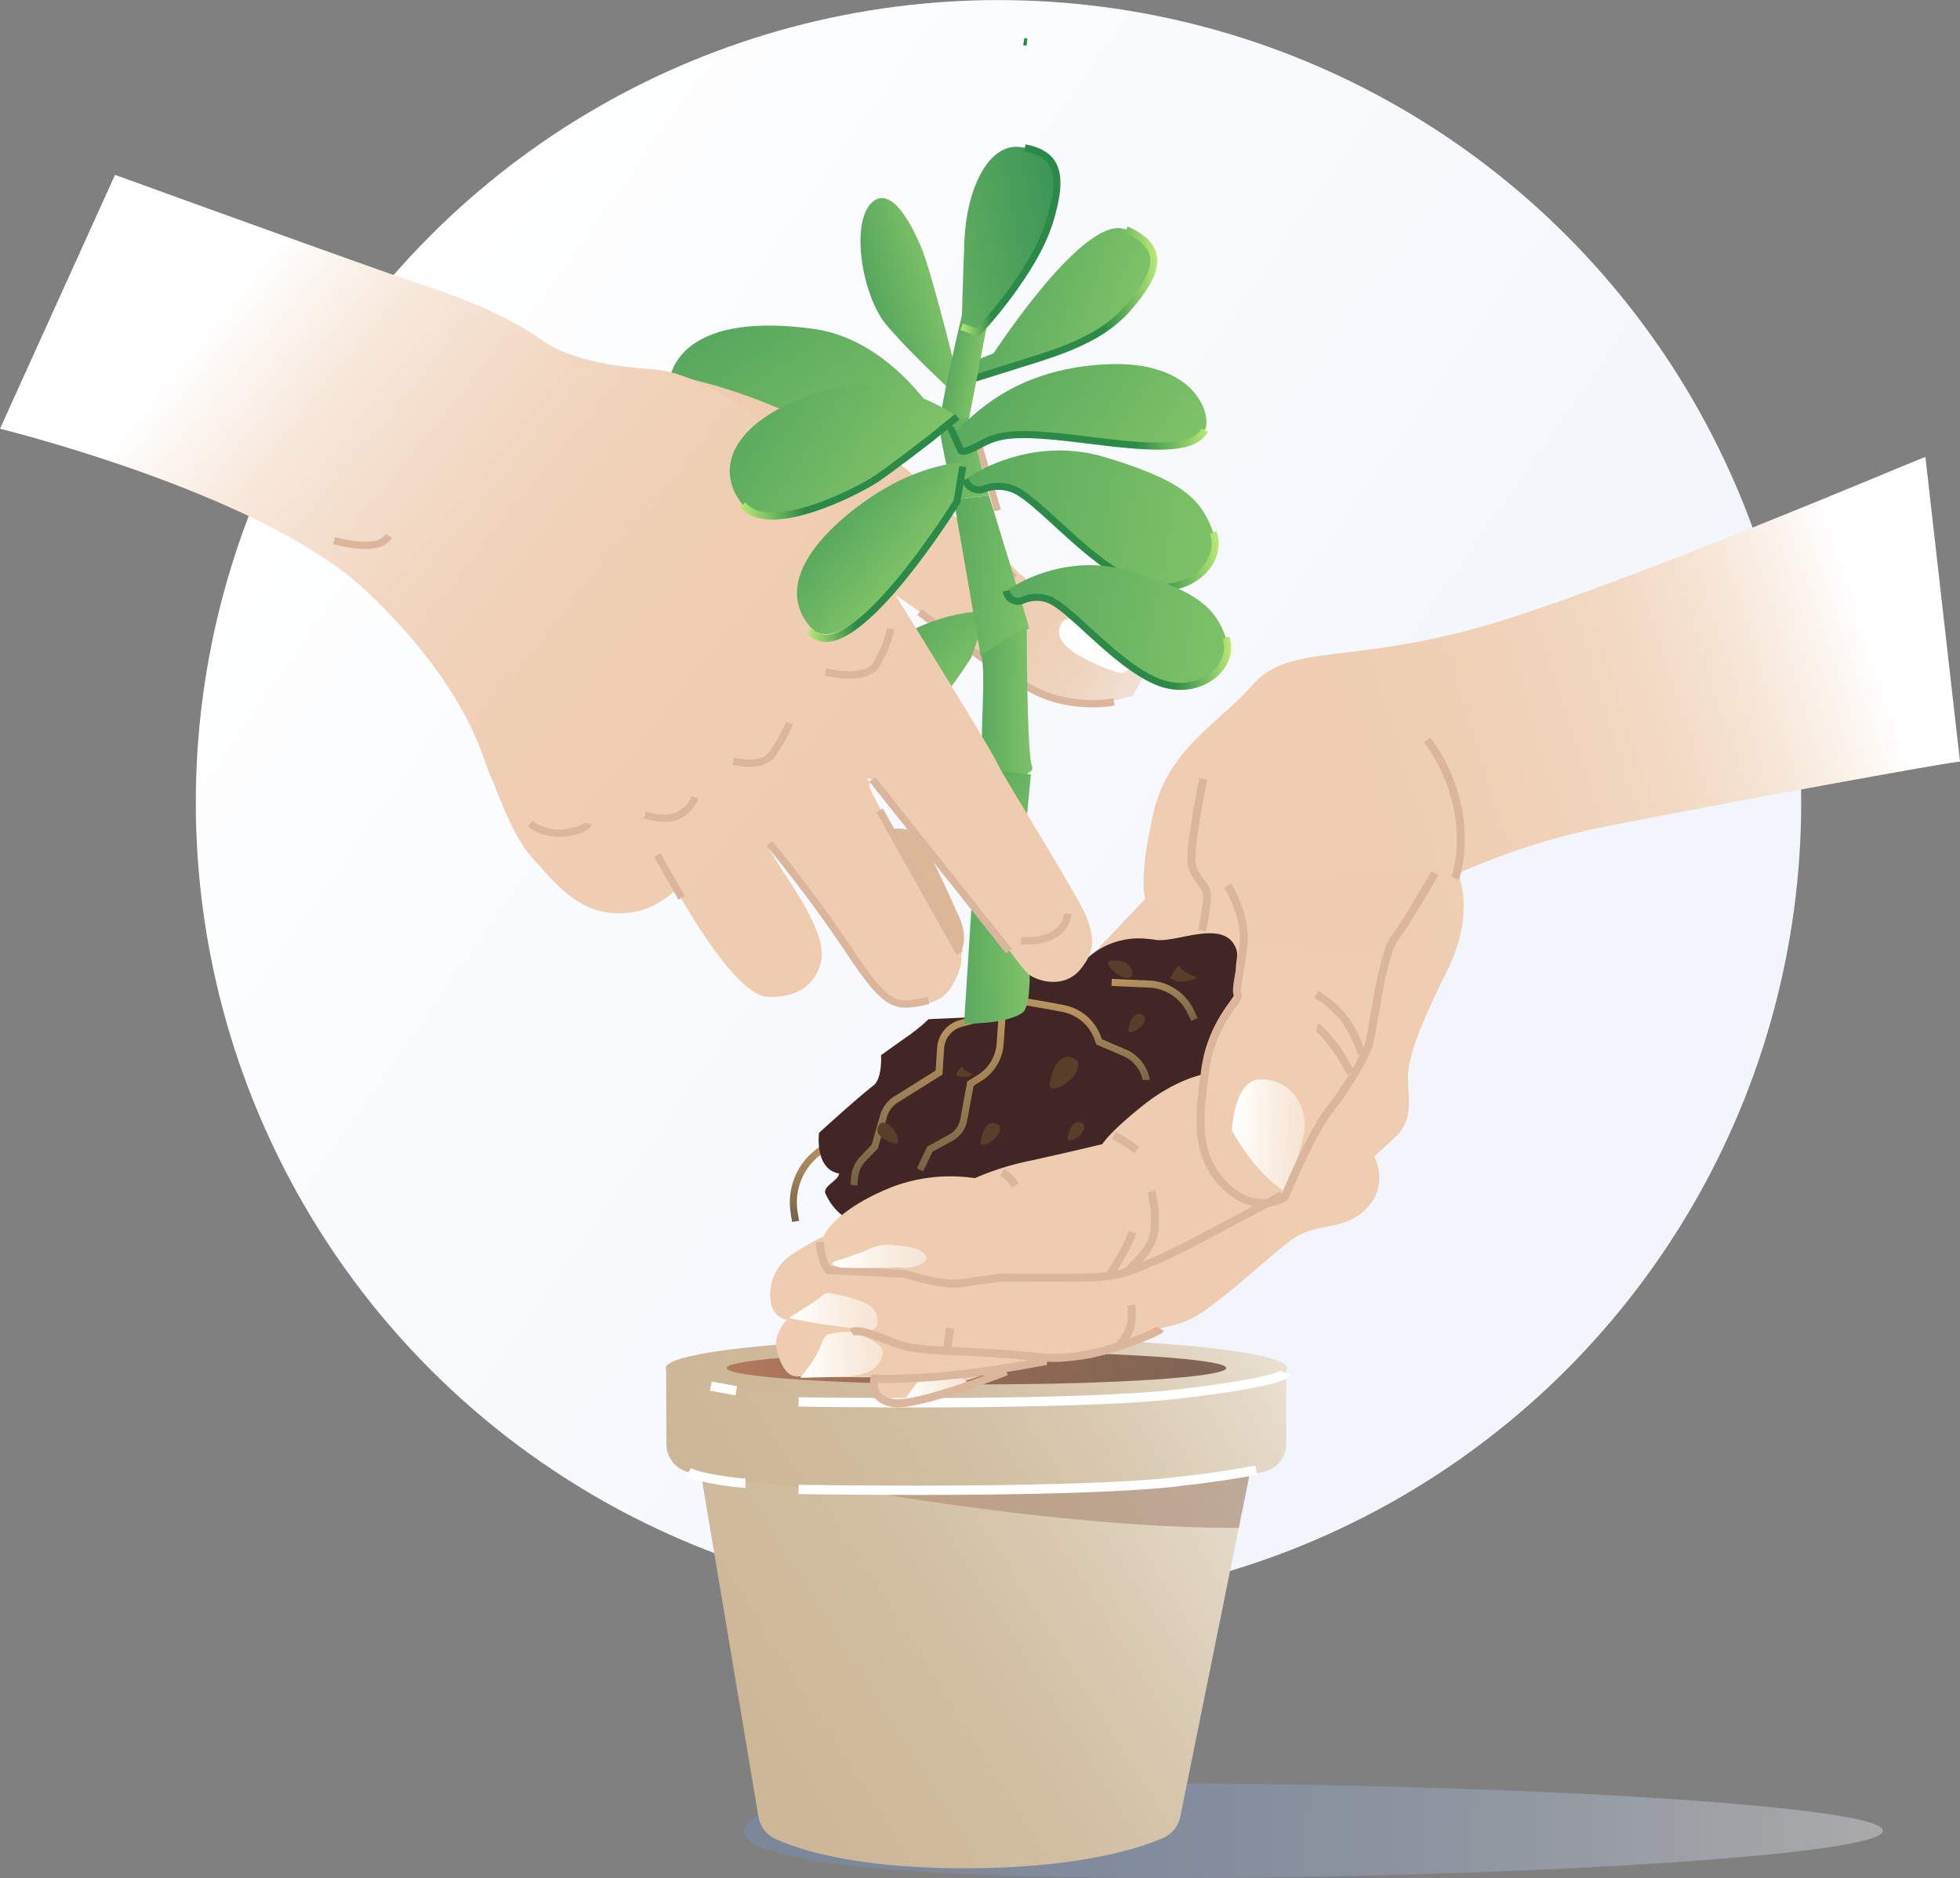 <?xml version="1.0" encoding="UTF-8"?> <svg xmlns="http://www.w3.org/2000/svg" xmlns:xlink="http://www.w3.org/1999/xlink" width="540.54" height="518.1" viewBox="0 0 540.54 518.1"><rect x="0" y="0" width="540.54" height="518.1" fill="#808080" stroke="none"/> <defs> <linearGradient id="linear-gradient" x1="180.32" y1="16.33" x2="340.49" y2="415.03" gradientTransform="translate(-86.51 164.7) rotate(-33.09)" gradientUnits="userSpaceOnUse"> <stop offset="0" stop-color="#fff"></stop> <stop offset="0.9" stop-color="#f2f6fc"></stop> </linearGradient> <linearGradient id="linear-gradient-2" x1="231.21" y1="501.53" x2="519.99" y2="511.87" gradientUnits="userSpaceOnUse"> <stop offset="0" stop-color="#7799ce"></stop> <stop offset="0.15" stop-color="#7c9dd0"></stop> <stop offset="0.33" stop-color="#8aa7d5"></stop> <stop offset="0.52" stop-color="#a1b9dd"></stop> <stop offset="0.71" stop-color="#c2d1e9"></stop> <stop offset="0.92" stop-color="#ebf0f8"></stop> <stop offset="1" stop-color="#fff"></stop> </linearGradient> <linearGradient id="linear-gradient-3" x1="147.26" y1="524.65" x2="391.75" y2="371.33" gradientUnits="userSpaceOnUse"> <stop offset="0" stop-color="#cbb594"></stop> <stop offset="0.27" stop-color="#ccb797"></stop> <stop offset="0.45" stop-color="#d1bda0"></stop> <stop offset="0.6" stop-color="#d8c8af"></stop> <stop offset="0.74" stop-color="#e3d7c5"></stop> <stop offset="0.88" stop-color="#f1ebe1"></stop> <stop offset="0.98" stop-color="#fffffd"></stop> </linearGradient> <clipPath id="clip-path"> <path d="M193,404.72l16.17,96.41a8.23,8.23,0,0,0,4.63,6.12c6.56,3,22,8.12,52.24,8.12,30.85,0,47.61-5.3,54.64-8.31a8.26,8.26,0,0,0,4.84-6l20.13-99.39" fill="none"></path> </clipPath> <linearGradient id="linear-gradient-4" x1="431.03" y1="253.57" x2="231.79" y2="445.56" gradientUnits="userSpaceOnUse"> <stop offset="0" stop-color="#3d2014"></stop> <stop offset="0.17" stop-color="#422417"></stop> <stop offset="0.37" stop-color="#502e20"></stop> <stop offset="0.58" stop-color="#67402e"></stop> <stop offset="0.79" stop-color="#875943"></stop> <stop offset="1" stop-color="#ad765a"></stop> </linearGradient> <linearGradient id="linear-gradient-5" x1="152.45" y1="463.21" x2="379.84" y2="320.61" xlink:href="#linear-gradient-3"></linearGradient> <linearGradient id="linear-gradient-6" x1="160.84" y1="445.39" x2="371.15" y2="313.5" xlink:href="#linear-gradient-3"></linearGradient> <linearGradient id="linear-gradient-7" x1="409.31" y1="387.29" x2="186.32" y2="371.5" gradientUnits="userSpaceOnUse"> <stop offset="0" stop-color="#3d2014"></stop> <stop offset="0.17" stop-color="#422316"></stop> <stop offset="0.36" stop-color="#502b1c"></stop> <stop offset="0.57" stop-color="#673826"></stop> <stop offset="0.79" stop-color="#874a34"></stop> <stop offset="0.99" stop-color="#ad5f44"></stop> </linearGradient> <linearGradient id="linear-gradient-8" x1="223.45" y1="337.3" x2="224.48" y2="313.63" gradientUnits="userSpaceOnUse"> <stop offset="0.01" stop-color="#766346"></stop> <stop offset="0.61" stop-color="#a28457"></stop> <stop offset="1" stop-color="#bb9660"></stop> </linearGradient> <linearGradient id="linear-gradient-9" x1="319.76" y1="-395.37" x2="591.86" y2="-451.16" gradientTransform="translate(-4.29 726.81) rotate(-6.45)" gradientUnits="userSpaceOnUse"> <stop offset="0" stop-color="#eeccaf"></stop> <stop offset="0.46" stop-color="#eecdb1"></stop> <stop offset="0.63" stop-color="#f0d2b8"></stop> <stop offset="0.75" stop-color="#f2d9c3"></stop> <stop offset="0.84" stop-color="#f6e4d4"></stop> <stop offset="0.92" stop-color="#fbf2ea"></stop> <stop offset="0.98" stop-color="#fff"></stop> </linearGradient> <linearGradient id="linear-gradient-10" x1="369.63" y1="197.67" x2="352.57" y2="401.85" gradientUnits="userSpaceOnUse"> <stop offset="0" stop-color="#eeccaf"></stop> <stop offset="0.64" stop-color="#eecdb1"></stop> <stop offset="0.87" stop-color="#ecd3b8"></stop> <stop offset="1" stop-color="#ebd9c0"></stop> </linearGradient> <linearGradient id="linear-gradient-11" x1="288.84" y1="-347.72" x2="380.42" y2="-366.49" gradientTransform="translate(-4.29 726.81) rotate(-6.45)" gradientUnits="userSpaceOnUse"> <stop offset="0" stop-color="#eeccaf"></stop> <stop offset="1" stop-color="#eeccb0"></stop> </linearGradient> <linearGradient id="linear-gradient-12" x1="376.84" y1="-345.96" x2="274.01" y2="-350.39" gradientTransform="translate(-4.29 726.81) rotate(-6.45)" gradientUnits="userSpaceOnUse"> <stop offset="0" stop-color="#eeccaf"></stop> <stop offset="0.29" stop-color="#efceb2"></stop> <stop offset="0.5" stop-color="#f1d4bb"></stop> <stop offset="0.67" stop-color="#f4deca"></stop> <stop offset="0.83" stop-color="#f9ece0"></stop> <stop offset="0.97" stop-color="#fffefb"></stop> <stop offset="0.98" stop-color="#fffffd"></stop> </linearGradient> <linearGradient id="linear-gradient-13" x1="356.47" y1="-332.43" x2="260.55" y2="-336.56" xlink:href="#linear-gradient-12"></linearGradient> <linearGradient id="linear-gradient-14" x1="267.8" y1="-320.15" x2="321.48" y2="-331.16" xlink:href="#linear-gradient-11"></linearGradient> <linearGradient id="linear-gradient-15" x1="353.46" y1="-320.93" x2="261.99" y2="-324.87" xlink:href="#linear-gradient-12"></linearGradient> <linearGradient id="linear-gradient-16" x1="279.31" y1="-269.75" x2="300.04" y2="-274" gradientTransform="translate(-7.19 678.12) rotate(-5.33)" xlink:href="#linear-gradient-11"></linearGradient> <linearGradient id="linear-gradient-17" x1="353.25" y1="-266.27" x2="282.04" y2="-269.33" gradientTransform="translate(-7.19 678.12) rotate(-5.33)" xlink:href="#linear-gradient-12"></linearGradient> <linearGradient id="linear-gradient-18" x1="211.1" y1="772.14" x2="271.7" y2="765.2" gradientTransform="matrix(0.98, -0.18, 0.18, 0.98, -119.17, -632.62)" gradientUnits="userSpaceOnUse"> <stop offset="0.01" stop-color="#399356"></stop> <stop offset="1" stop-color="#b9ea76"></stop> </linearGradient> <linearGradient id="linear-gradient-19" x1="331.85" y1="1507.34" x2="476.19" y2="1490.8" gradientTransform="translate(581.3 -1437.12) rotate(25.34)" xlink:href="#linear-gradient-18"></linearGradient> <linearGradient id="linear-gradient-20" x1="260.05" y1="87.69" x2="320.23" y2="80.79" gradientUnits="userSpaceOnUse"> <stop offset="0.72" stop-color="#2c8a48"></stop> <stop offset="1" stop-color="#b9ea76"></stop> </linearGradient> <linearGradient id="linear-gradient-21" x1="137.99" y1="733.7" x2="301.01" y2="715.02" gradientTransform="matrix(0.53, 1.06, -1.04, 0.52, 869.75, -481.92)" xlink:href="#linear-gradient-18"></linearGradient> <linearGradient id="linear-gradient-22" x1="210.78" y1="50.14" x2="273.5" y2="42.96" gradientTransform="matrix(1.06, 0.5, -0.49, 1.07, -13.47, -54.25)" gradientUnits="userSpaceOnUse"> <stop offset="0" stop-color="#b9ea76"></stop> <stop offset="0.28" stop-color="#2c8a48"></stop> </linearGradient> <linearGradient id="linear-gradient-23" x1="250.15" y1="766.93" x2="280.17" y2="763.49" gradientTransform="translate(221.37 -705.64) rotate(15.77)" xlink:href="#linear-gradient-18"></linearGradient> <linearGradient id="linear-gradient-24" x1="226.02" y1="134.51" x2="277.03" y2="128.67" gradientTransform="translate(47.27 -48.07) rotate(10.41)" xlink:href="#linear-gradient-18"></linearGradient> <linearGradient id="linear-gradient-25" x1="232.13" y1="136.2" x2="324.01" y2="199.01" gradientUnits="userSpaceOnUse"> <stop offset="0" stop-color="#eeccaf"></stop> <stop offset="0.47" stop-color="#eecdb1"></stop> <stop offset="0.65" stop-color="#eed1b8"></stop> <stop offset="0.77" stop-color="#efd7c3"></stop> <stop offset="0.87" stop-color="#f0e0d4"></stop> <stop offset="0.95" stop-color="#f1ecea"></stop> <stop offset="1" stop-color="#f2f6fc"></stop> </linearGradient> <linearGradient id="linear-gradient-26" x1="419.47" y1="183.13" x2="317.56" y2="178.75" gradientTransform="matrix(1, 0, 0, 1, 0, 0)" xlink:href="#linear-gradient-12"></linearGradient> <linearGradient id="linear-gradient-27" x1="221.03" y1="892.09" x2="310.44" y2="881.85" gradientTransform="matrix(0.6, 0.71, -0.65, 0.55, 672.41, -481.04)" xlink:href="#linear-gradient-18"></linearGradient> <linearGradient id="linear-gradient-28" x1="227.14" y1="166.38" x2="307.14" y2="157.22" gradientTransform="translate(47.27 -48.07) rotate(10.41)" xlink:href="#linear-gradient-18"></linearGradient> <linearGradient id="linear-gradient-29" x1="248.3" y1="203.13" x2="298.38" y2="197.39" gradientTransform="translate(35.97 -37.68) rotate(7.11)" xlink:href="#linear-gradient-18"></linearGradient> <linearGradient id="linear-gradient-30" x1="254.87" y1="219.98" x2="355.64" y2="208.43" gradientTransform="matrix(0.65, 0.55, -0.7, 0.95, 235.33, -138.95)" xlink:href="#linear-gradient-18"></linearGradient> <linearGradient id="linear-gradient-31" x1="252.4" y1="327.71" x2="254.52" y2="278.77" xlink:href="#linear-gradient-8"></linearGradient> <linearGradient id="linear-gradient-32" x1="264.12" y1="323.6" x2="266.02" y2="279.62" xlink:href="#linear-gradient-8"></linearGradient> <linearGradient id="linear-gradient-33" x1="302.7" y1="281.59" x2="303.39" y2="265.64" gradientTransform="translate(49.45 -36.55) rotate(10.26)" xlink:href="#linear-gradient-8"></linearGradient> <linearGradient id="linear-gradient-34" x1="245.99" y1="266.27" x2="310.93" y2="258.82" gradientTransform="translate(20.73 -20.06) rotate(3.94)" xlink:href="#linear-gradient-18"></linearGradient> <linearGradient id="linear-gradient-35" x1="207" y1="805.69" x2="452.51" y2="777.56" gradientTransform="translate(221.37 -705.64) rotate(15.77)" xlink:href="#linear-gradient-18"></linearGradient> <linearGradient id="linear-gradient-36" x1="267.3" y1="150.61" x2="335.35" y2="142.81" xlink:href="#linear-gradient-20"></linearGradient> <linearGradient id="linear-gradient-37" x1="233.62" y1="830.84" x2="450.87" y2="805.95" gradientTransform="translate(221.37 -705.64) rotate(15.77)" gradientUnits="userSpaceOnUse"> <stop offset="0.01" stop-color="#399356"></stop> <stop offset="1" stop-color="#b9ea76"></stop> </linearGradient> <linearGradient id="linear-gradient-38" x1="278.42" y1="179.37" x2="338.87" y2="172.44" xlink:href="#linear-gradient-20"></linearGradient> <linearGradient id="linear-gradient-39" x1="310.58" y1="303.67" x2="311.35" y2="285.86" gradientTransform="translate(-76.35 108.5) rotate(-20.5)" xlink:href="#linear-gradient-8"></linearGradient> <linearGradient id="linear-gradient-40" x1="251.79" y1="249.17" x2="262.7" y2="246.93" gradientUnits="userSpaceOnUse"> <stop offset="0" stop-color="#dcb898"></stop> <stop offset="0.86" stop-color="#dcb898"></stop> <stop offset="1" stop-color="#dcb898"></stop> </linearGradient> <linearGradient id="linear-gradient-41" x1="105.04" y1="119.67" x2="219.44" y2="96.22" gradientUnits="userSpaceOnUse"> <stop offset="0" stop-color="#eeccaf"></stop> <stop offset="0.47" stop-color="#eecdb1"></stop> <stop offset="0.63" stop-color="#eed1b8"></stop> <stop offset="0.75" stop-color="#efd7c3"></stop> <stop offset="0.85" stop-color="#f0e0d4"></stop> <stop offset="0.93" stop-color="#f1ecea"></stop> <stop offset="0.98" stop-color="#f2f6fc"></stop> </linearGradient> <linearGradient id="linear-gradient-42" x1="59.2" y1="80.15" x2="252.09" y2="237.45" gradientUnits="userSpaceOnUse"> <stop offset="0.02" stop-color="#fff"></stop> <stop offset="0.05" stop-color="#fdfaf7"></stop> <stop offset="0.16" stop-color="#f8e9dd"></stop> <stop offset="0.29" stop-color="#f3dcc9"></stop> <stop offset="0.43" stop-color="#f0d3ba"></stop> <stop offset="0.61" stop-color="#efceb2"></stop> <stop offset="0.89" stop-color="#eeccaf"></stop> </linearGradient> <linearGradient id="linear-gradient-43" x1="183.2" y1="186.23" x2="203.58" y2="182.05" xlink:href="#linear-gradient-41"></linearGradient> <linearGradient id="linear-gradient-44" x1="183.77" y1="803.02" x2="346.79" y2="784.34" gradientTransform="matrix(0.78, 0.63, -0.63, 0.78, 532.76, -652.33)" xlink:href="#linear-gradient-18"></linearGradient> <linearGradient id="linear-gradient-45" x1="203.27" y1="132.83" x2="265.76" y2="125.67" gradientTransform="matrix(1, 0, 0, 1, 0, 0)" xlink:href="#linear-gradient-22"></linearGradient> <linearGradient id="linear-gradient-46" x1="418.21" y1="316.06" x2="338.98" y2="312.65" gradientTransform="matrix(1, 0, 0, 1, 0, 0)" xlink:href="#linear-gradient-12"></linearGradient> <linearGradient id="linear-gradient-47" x1="215.4" y1="740.88" x2="414.01" y2="718.12" gradientTransform="translate(563.72 -626.46) rotate(41.66)" xlink:href="#linear-gradient-18"></linearGradient> <linearGradient id="linear-gradient-48" x1="261.96" y1="124.16" x2="332.76" y2="116.05" xlink:href="#linear-gradient-20"></linearGradient> <linearGradient id="linear-gradient-49" x1="14993.9" y1="1257.02" x2="15130.25" y2="1241.4" gradientTransform="matrix(-0.84, 0.07, -0.09, -1, 12998.48, 232.87)" xlink:href="#linear-gradient-18"></linearGradient> <linearGradient id="linear-gradient-50" x1="262.23" y1="67.95" x2="294.15" y2="64.3" gradientTransform="matrix(1, 0, 0, 1, 0, 0)" xlink:href="#linear-gradient-22"></linearGradient> <linearGradient id="linear-gradient-51" x1="282.08" y1="11.63" x2="283.54" y2="11.46" xlink:href="#linear-gradient-20"></linearGradient> <linearGradient id="linear-gradient-52" x1="245.37" y1="830.74" x2="325.12" y2="821.61" gradientTransform="matrix(0.68, 0.74, -0.74, 0.68, 663.13, -615.87)" xlink:href="#linear-gradient-18"></linearGradient> <linearGradient id="linear-gradient-53" x1="220.46" y1="155.82" x2="268.91" y2="150.27" gradientTransform="matrix(1, 0, 0, 1, 0, 0)" xlink:href="#linear-gradient-22"></linearGradient> </defs> <title>services</title> <g id="Layer_2" data-name="Layer 2"> <g id="Layer_1-2" data-name="Layer 1"> <circle cx="275.37" cy="221.39" r="221.37" fill="url(#linear-gradient)"></circle> </g> <g id="Layer_5" data-name="Layer 5"> <path d="M519.29,505c0,7.21-109.81,13.06-196.55,13.06S205.19,512.25,205.19,505,236,492,322.74,492,519.29,497.82,519.29,505Z" opacity="0.34" fill="url(#linear-gradient-2)"></path> <path d="M193,404.72l16.17,96.41a8.23,8.23,0,0,0,4.63,6.12c6.56,3,22,8.12,52.24,8.12,30.85,0,47.61-5.3,54.64-8.31a8.26,8.26,0,0,0,4.84-6l20.13-99.39" fill="url(#linear-gradient-3)"></path> <g clip-path="url(#clip-path)"> <path d="M356.78,420.81s-29.13,3.76-99.82-6.51c-74.94-10.88-69.11-22.09-69.11-22.09l165.56-11.39Z" opacity="0.34" fill="url(#linear-gradient-4)"></path> </g> <path d="M354.73,398.28a7.93,7.93,0,0,1-6.53,7.81c-11.28,2-37.76,5.52-84.07,5.52-43.65,0-65-3.35-74.23-5.52a7.92,7.92,0,0,1-6.11-7.69l-.08-21.11,171-.06Z" fill="url(#linear-gradient-5)"></path> <ellipse cx="269.3" cy="377.38" rx="85.68" ry="8.4" fill="url(#linear-gradient-6)"></ellipse> <ellipse cx="269.3" cy="377.38" rx="68.88" ry="4.52" opacity="0.66" fill="url(#linear-gradient-7)"></ellipse> <path d="M229.72,314.59,225.44,318A17.41,17.41,0,0,0,219,334.37l.4,2.56" fill="none" stroke-miterlimit="10" stroke-width="1.94" stroke="url(#linear-gradient-8)"></path> <path d="M227.94,340.67a71.67,71.67,0,0,0-9.18,5.15,13.21,13.21,0,0,0-6.24,13c.52,4.56,4.19,5.18,4.19,5.18l16.7,2.22s4.85,2,10.44,3.7,13.54,1.55,15.12,1.89a107.26,107.26,0,0,0,14.55,1.44c8,.38,25.1.53,25.1.53,5.81-.65,11.66-1,16.74-5s8.85-1.34,17.8-7.9,15.17-12.79,22.49-18.46,14.62-2.35,21.14-9S379,319,379,319l5.65-5.14c5.65-5.14,3.51-11.82,3.65-16.69s2.1-12,10.58-28.89S402,241,402,241A192.19,192.19,0,0,1,442.76,228c23.7-4.76,95.69-18,97.78-17.89L531,126.06c-1,.12-87.64,37.17-123.55,47.12s-52.12,4.51-61.93,15.66-23.29,17.52-27.47,35.65-2.2,23.44-2.2,23.44" fill="url(#linear-gradient-9)"></path> <path d="M349.19,287.09c-2-.19-3-2.82-4.91-3.48,1.14-3.47,1.76-7.65-.1-11.22-.78-1.48-2.57-2.41-3.12-4-.68-1.92.58-4.45-.06-6.4-2.94-8.89-16.56-1.83-22.19-2.72-1.15-.18-2.4-.3-3.69-.39a21.19,21.19,0,0,0-16.33,6.48,2.26,2.26,0,0,1-1,.67c-2.06.41-4.65,0-6.76,0-3.18,0-5.7,2-8.78,3.29-5,2.1-10.17,11.11-10.17,11.11l-16,.72a45.1,45.1,0,0,1-5.11,4.24c-2.85,2-8,5.69-8,5.69s.45,6.37-2.09,8.35c-5,3.91-15,13.08-15,13.08s-1.33,10,5.53,11.21c-.2,2.06-4.71,3.48-3.71,5.65,4,8.59,11.92,9.76,20.67,9,3.72-.31,7.44-.65,11.15-1.09,3.48-.41,6.85-1.44,10.33-1.72,2.88-.22,5.66-.86,8.58-.85,2.46,0,3.95,1.13,6.25,1.48,2.63.41,5.34-1.11,7.77-1.91,3.11-1,6.25-1.42,9.38-2.36a76.51,76.51,0,0,0,10.86-3.64c3.13-1.45,5.69-3.46,8.65-5.15C328.57,319,336,315.54,343,310.87a37.18,37.18,0,0,0,9.17-8.48c1.49-1.91,5.14-6.86,4.09-9.5" fill="#422626"></path> <path d="M338.52,242.42s5.2,8.4,4.23,16.55-2.41,12.09-1.73,13.91-7.23,7.2-9.23,20.9-3.19,24,5.34,32.51,16.45,3.34,16.45,3.34,7.67-17.9,12.64-24.13,9.55-13.85,11-17.57,3.77-25.25,7.88-30.68,11.23-17.82,11.23-17.82" fill="url(#linear-gradient-10)"></path> <path d="M332.64,296.19s-7.84,1.14-17.27,8.63S304,315.62,304,315.62s-10,2.41-19.79,4.55A76.43,76.43,0,0,0,268.83,325a45.48,45.48,0,0,0-22.36,2.27c-11.33,4.37-20.56,11.32-20.13,17.44s2.18,5.67,2.18,5.67l20.93,1s10.41,3.45,15.71,2.59,9.87-1.37,10.88-1.49,20.34.27,27.22-.25,9.52-2.1,14.93-4.26,18.48-9.28,22.85-11.57,12.54-6.73,12.54-6.73" fill="url(#linear-gradient-11)"></path> <path d="M226.11,342.58c.43,6.12,2.41,7.79,2.41,7.79l20.93,1s10.41,3.45,15.71,2.59,9.87-1.37,10.88-1.49,20.34.27,27.22-.25,9.52-2.1,14.93-4.26,18.48-9.28,22.85-11.57,12.54-6.73,12.54-6.73" fill="none" stroke="#dbb69d" stroke-miterlimit="10" stroke-width="2.21"></path> <path d="M229.82,348.12c.3-.32,6.2-1.86,9.38-3.32a11.8,11.8,0,0,1,3.71-1.29c1.05-.34,8.59.05,10.87,1.46s2.58,2.91-.49,4.06-4.82.55-4.82.55-16.1.44-17.1,0S229,349,229.82,348.12Z" fill="url(#linear-gradient-12)"></path> <path d="M217.66,363.63c.14-.33,7.35-4.72,8.53-5.71s1.33-1.39,3.08-1.15,9.9,2,11.58,4.3,1.39,4.71.26,5.58-6.18.39-6.18.39l-7-1.49Z" fill="url(#linear-gradient-13)"></path> <path d="M217.14,364c-.25.14-3.9,4-3,8s2.62,7.62,5.6,7.7,17.86.21,18.56.24,17.31,0,18.1,0,11.46-.07,16.54-1.18,19.45-4.53,19.61-4.55" fill="url(#linear-gradient-14)"></path> <path d="M220.72,380.08a47.46,47.46,0,0,0,4.55-6.54c1.62-3,1.53-5.13,3.78-5.62a20,20,0,0,1,5.84-.42c.75.16,7.26,2.22,8.31,4.55s-1.6,5.43-3.41,6.27a24.54,24.54,0,0,1-5,1.35C234.41,379.76,220.72,380.08,220.72,380.08Z" fill="url(#linear-gradient-15)"></path> <path d="M241.56,379.89s-.31,3.74,2.09,5.73,4,2.55,4.18,2.42,4.43-1.85,7.92-3.55,3.54-2.48,7-2.81,6.46-1.92,8-2.12" fill="url(#linear-gradient-16)"></path> <path d="M253.65,380.56a46.57,46.57,0,0,0-4.09,5.58c-.51.95.26.88.95.51s12-3.3,12.69-3.61,3.8-1.45,4-1.53a23.93,23.93,0,0,0-2.78-1.72Z" fill="url(#linear-gradient-17)"></path> <path d="M255.62,133.4A36.26,36.26,0,0,0,243.51,135" fill="none" stroke="#dbb69d" stroke-miterlimit="10" stroke-width="1.88"></path> <path d="M319.09,163.4a34.38,34.38,0,0,1,6.2,6.78,39.49,39.49,0,0,1,4,7.64" fill="none"></path> <path d="M299.58,162.11a18.76,18.76,0,0,1,7.77,5.37" fill="none"></path> <path d="M311.16,165.57s4.33,4,9.09,8.5l4.75,4.47" fill="none"></path> <line x1="259.39" y1="164.4" x2="243.83" y2="153.71" fill="none"></line> <line x1="275.11" y1="140.82" x2="269.92" y2="122.59" fill="none" stroke="#dbb69d" stroke-miterlimit="10" stroke-width="1.88"></line> <path d="M263.66,102.94c0-1-6.63-27-9.11-33.43S245.8,50.2,240.16,56.18s-2.23,25.69,4.28,33.42,18.61,18.86,18.61,18.86A49.48,49.48,0,0,0,263.66,102.94Z" fill="url(#linear-gradient-18)"></path> <path d="M274,97.45c.75-1,25.45-39,36.58-34.09s9,11.94.5,21.65-21.4,12.69-35.34,17.17c-19.44,6.25-10.7,2.31-10.7,2.31l2.24-4.31Z" fill="url(#linear-gradient-19)"></path> <path d="M310.58,63.36c11.13,4.86,9,11.94.5,21.65s-21.4,12.69-35.34,17.17c-19.44,6.25-10.7,2.31-10.7,2.31l2.24-4.31,1.08-.43" fill="none" stroke-miterlimit="10" stroke-width="1.94" stroke="url(#linear-gradient-20)"></path> <path d="M259.69,117s-13.16-23.19-35.28-26.27c-33.31-4.63-42.93,9-39.44,22.4s36.53,11.91,42.62,11S249,119.7,249,119.7Z" fill="url(#linear-gradient-21)"></path> <path d="M185,113.11c3.49,13.44,36.53,11.91,42.62,11S249,119.7,249,119.7L259.69,117" fill="none" stroke-miterlimit="10" stroke-width="2.28" stroke="url(#linear-gradient-22)"></path> <path d="M265.56,85.75s-7.85,32.91-6.15,32.18,3.11-.11,5.49-.33,2.33-2,2.33-2l5.5-28.69Z" fill="url(#linear-gradient-23)"></path> <path d="M267.07,115l5.66,21.64L263,137.84l-3.12-15s-.95-5-.58-5.15Z" fill="url(#linear-gradient-24)"></path> <path d="M246.88,164.06s15.08,10.19,22.18,16.12,15,10.65,22.9,12.63,13.25,1.11,20.36-.86a68.22,68.22,0,0,0,3.82-7.07,23.9,23.9,0,0,0,1.53-4.46L297.09,170s-11.82-7.51-17.8-13.63-13.36-11-18.5-16.41-12.94-14.6-25.46-18.64-23.83-12.14-47.84-17.44" fill="url(#linear-gradient-25)"></path> <path d="M297,170.7s-3.41-.85-4.45,1.61-.38,4.55,2.75,7,8.9,4.83,11.17,5.58a11.91,11.91,0,0,0,3.22.76s4.83-2.93,6.15-4.07,1.8-1.17,1.8-1.17S304.61,171.65,297,170.7Z" fill="url(#linear-gradient-26)"></path> <path d="M275.56,154.07a17.72,17.72,0,0,0-2,5.32c-.35,2.48-1.06,5.55-1.06,5.55" fill="none" stroke="#dbb69d" stroke-miterlimit="10" stroke-width="2.03"></path> <path d="M279.7,158s-2.49,2.95-2.6,4.61" fill="none" stroke="#dbb69d" stroke-miterlimit="10" stroke-width="2.03"></path> <path d="M253.6,168.83s22.38,17.26,32.62,22.11,21,2.7,21,2.7" fill="none" stroke="#dbb69d" stroke-miterlimit="10" stroke-width="2.03"></path> <path d="M272.34,168.58s-11-.48-24,6.92-28.08,21.21-17.59,34.72,37.12-28.84,37.12-28.84" fill="url(#linear-gradient-27)"></path> <path d="M263,137.84s7.54,42.67,7.35,43,13.28-7.35,13.45-7.53-11.06-36.64-11.06-36.64" fill="url(#linear-gradient-28)"></path> <path d="M283.17,172.57s0,35.93,1.47,38.88-14,5.63-14,5.63,0-12.51.42-23.68c.42-11.51-.49-12.68-.49-12.68Z" fill="url(#linear-gradient-29)"></path> <path d="M284.3,213.63s-2.07,21.61-2.37,26.32-6.62,5.77-8.86,5.23a29.74,29.74,0,0,0-4.89-.65l2.67-32.36" fill="url(#linear-gradient-30)"></path> <path d="M272,280.45l-7,1.86a7.57,7.57,0,0,0-5.59,6.82l-.43,6.73-11.87,7.44a8,8,0,0,0-3.44,4.57l-2.43,8.43-3.22,3.35a8.31,8.31,0,0,0-2.3,4.9l-.27,2.36" fill="none" stroke-miterlimit="10" stroke-width="1.94" stroke="url(#linear-gradient-31)"></path> <path d="M276.36,280.09l-.53,7.8a12.13,12.13,0,0,1-5.76,9.52l-2.44,1.5-1.85,10a7,7,0,0,1-3.56,4.93l-5.77,3.16-2.73,5.72" fill="none" stroke-miterlimit="10" stroke-width="1.94" stroke="url(#linear-gradient-32)"></path> <path d="M280.9,276.18c.89-.05,7.06,1,12.2,2a12.68,12.68,0,0,1,9.63,8.17l.39,1.06,6.91,2.95a10.36,10.36,0,0,1,6.09,7.4l0,.16" fill="none" stroke-miterlimit="10" stroke-width="1.94" stroke="url(#linear-gradient-33)"></path> <path d="M268.31,244.23l-2.43,38.1s11,.39,16-2.89c4.31-2.84.83-30.37-.29-38.69-.13-1-.5-.53-1.33,0l-10.87,1.7A2.27,2.27,0,0,0,268.31,244.23Z" fill="url(#linear-gradient-34)"></path> <path d="M266.16,132.28s16.94-12.69,38.73-6.12,26.47,11.79,29.7,20.72-8.44,19-21.34,13.7S286.39,137.79,279.56,135a11.06,11.06,0,0,0-8.15-.12,4,4,0,0,1-5.25-2.64Z" fill="url(#linear-gradient-35)"></path> <path d="M334.59,146.88c3.24,8.93-8.44,19-21.34,13.7S286.39,137.79,279.56,135a11.06,11.06,0,0,0-8.15-.12,4,4,0,0,1-5.25-2.64" fill="none" stroke-miterlimit="10" stroke-width="1.94" stroke="url(#linear-gradient-36)"></path> <path d="M277.52,163s15-11.23,34.27-5.42,23.42,10.43,26.29,18.33S330.6,192.72,319.19,188s-23.77-20.17-29.81-22.6a9.56,9.56,0,0,0-7.38.17,3.23,3.23,0,0,1-4.48-2.59Z" fill="url(#linear-gradient-37)"></path> <path d="M338.08,175.91c2.86,7.9-7.48,16.81-18.89,12.13s-23.77-20.17-29.81-22.6a9.56,9.56,0,0,0-7.38.17,3.23,3.23,0,0,1-4.48-2.59" fill="none" stroke-miterlimit="10" stroke-width="1.94" stroke="url(#linear-gradient-38)"></path> <path d="M246.59,315.35c3.09.9-.76-6.89-3.79-5.47C242.8,309.88,239.4,313.25,246.59,315.35Z" fill="#593e2a"></path> <path d="M270.46,314.71c-.61,3.16,6.79-1.4,5.1-4.28C275.56,310.43,271.89,307.35,270.46,314.71Z" fill="#593e2a"></path> <path d="M289.53,298.73c-.89,4.61,9.92-2,7.44-6.25C297,292.48,291.62,288,289.53,298.73Z" fill="#593e2a"></path> <path d="M311.21,283.84c-.52,2.68,5.76-1.19,4.32-3.63C315.53,280.21,312.42,277.6,311.21,283.84Z" fill="#593e2a"></path> <path d="M294.5,313.69c-.52,2.68,5.76-1.19,4.32-3.64C298.82,310.05,295.71,307.44,294.5,313.69Z" fill="#593e2a"></path> <path d="M306.23,265.07c-2.91.35,4.36,6.79,6,4.07C312.19,269.14,313,264.26,306.23,265.07Z" fill="#593e2a"></path> <path d="M306.57,271l10.4.47a13.3,13.3,0,0,1,11.39,7.56l1.05,2.2" fill="none" stroke-miterlimit="10" stroke-width="1.94" stroke="url(#linear-gradient-39)"></path> <path d="M322.46,270c1-1.16,1.36-2.86,2.74-3.62.93,1.73,3.18,2.53,4.89,3.28a2.34,2.34,0,0,1-.67.4,9.09,9.09,0,0,1-4.34.72,11.23,11.23,0,0,1-1.83-.72A4.23,4.23,0,0,0,322.46,270Z" fill="#593e2a"></path> <path d="M263.5,296.6c.6-.74.86-1.81,1.73-2.3.59,1.1,2,1.61,3.1,2.08a1.36,1.36,0,0,1-.42.26,5.89,5.89,0,0,1-2.75.45,7.34,7.34,0,0,1-1.16-.45A2.29,2.29,0,0,0,263.5,296.6Z" fill="#593e2a"></path> <path d="M245.49,228.82s5.23-1.39,8.1,2.18,10.28,20.56,10.28,20.56,3.05,5.23,1.66,9.76-.09,3.74-2.79,6.7-10.46-1.91-10.46-1.91Z" fill="url(#linear-gradient-40)"></path> <path d="M62.14,62.61s49,16.57,82.9,30.79,47.37,6.71,65.53,24.87,25.66,28.81,32,39.08" fill="url(#linear-gradient-41)"></path> <path d="M0,118.27S72.4,136,100.82,162.87s32,45.8,34.35,50.93,6.08,17,12,23.27,13.42,17.29,28.16,14.41c6.39-1.25,11.16-6.1,11.16-6.1s15.79,29.21,25.26,29.6,13.95-4.7,14.81-10.57c1.52-10.36-17-30.77-14.4-31.76s26.43,38.78,30.38,41.15,15.39,6.61,20.12-2.07,1.59-9-.38-14.11-23.29-39.48-22.5-41.06-2.76-2,.79-1.58,23.29,31.19,29.61,37.5,11.05,14.21,13.42,16.19,9.91,4.28,14.45-1.38c4-4.94,3.71-8.49,1.73-14s-22.89-38.68-24.87-43-28-46.18-28-46.18-9.8-17.46-15.42-25.26a104.56,104.56,0,0,0-23.32-24.17c-10.61-7.8-20.65-12-26.58-12.63s-22.46-1.25-32.44-8.42S123.55,80.79,114.82,78s-83.1-29.76-83.1-29.76" fill="url(#linear-gradient-42)"></path> <line x1="174.14" y1="169.17" x2="209.11" y2="199.84" fill="url(#linear-gradient-43)"></line> <path d="M177.86,224.84s5.86,2,9.37,0a9.73,9.73,0,0,0,4.49-4.88" fill="none" stroke="#dbb69d" stroke-miterlimit="10" stroke-width="2.03"></path> <path d="M227.67,185.38S239,188.31,241.93,183a34.6,34.6,0,0,0,3.71-9.57" fill="none" stroke="#dbb69d" stroke-miterlimit="10" stroke-width="2.03"></path> <path d="M202.27,210s7.43,1.95,10.36-1.57a38.53,38.53,0,0,0,5.07-9" fill="none" stroke="#dbb69d" stroke-miterlimit="10" stroke-width="2.03"></path> <path d="M146.21,227.19a13.44,13.44,0,0,0,10,2.54c5.67-1,6.06-2.54,6.06-2.54" fill="none" stroke="#dbb69d" stroke-miterlimit="10" stroke-width="2.03"></path> <path d="M92.13,149.1s12.25,3.76,15.07-1.26" fill="none" stroke="#dbb69d" stroke-miterlimit="10" stroke-width="2.03"></path> <line x1="181.29" y1="235.89" x2="187.98" y2="247.67" fill="none" stroke="#dbb69d" stroke-miterlimit="10" stroke-width="2.03"></line> <line x1="242.58" y1="223.53" x2="264.67" y2="262.89" fill="none" stroke="#dbb69d" stroke-miterlimit="10" stroke-width="2.03"></line> <path d="M212.16,232.65s11.29,13.44,22,29.57S246.88,278,256.09,276" fill="none" stroke="#dbb69d" stroke-miterlimit="10" stroke-width="2.03"></path> <line x1="240.57" y1="214.98" x2="278.26" y2="262.37" fill="none" stroke="#dbb69d" stroke-miterlimit="10" stroke-width="2.03"></line> <path d="M281.63,259.47a16.79,16.79,0,0,0,7.63-1c5.16-2.08,5.16-6.41,5.16-6.41" fill="none" stroke="#dbb69d" stroke-miterlimit="10" stroke-width="2.03"></path> <path d="M264,114.92s-18.35-13.08-36.55-7.36c-27.4,8.6-30.06,22.59-22.63,31.67s32.46-4.16,36.84-7.12,15-11.18,15-11.18Z" fill="url(#linear-gradient-44)"></path> <path d="M204.82,139.23c7.44,9.08,32.46-4.16,36.84-7.12s15-11.18,15-11.18l7.36-6" fill="none" stroke-miterlimit="10" stroke-width="1.94" stroke="url(#linear-gradient-45)"></path> <path d="M220.25,410.87s74.54,1.27,104.19-2.11c10.64-1.22,17.53-2.32,22-3.24" fill="none" stroke="#fff" stroke-miterlimit="10" stroke-width="2.58"></path> <path d="M220.25,386.72s74.54,1.27,104.19-2.12,30.2-5.9,30.2-5.9" fill="none" stroke="#fff" stroke-miterlimit="10" stroke-width="2.58"></path> <line x1="203.05" y1="383.65" x2="196.04" y2="382.37" fill="none" stroke="#fff" stroke-miterlimit="10" stroke-width="2.58"></line> <path d="M363,274.29s5.94,3.42,8.83,8.35a36.93,36.93,0,0,1,3.74,8.05" fill="none" stroke="#dbb69d" stroke-miterlimit="10" stroke-width="2.21"></path> <path d="M363.2,283.47c.93.11,5.25,5.33,6.71,7.91s2.62,4.51,2.62,4.51" fill="none" stroke="#dbb69d" stroke-miterlimit="10" stroke-width="2.21"></path> <path d="M310.9,351c.54-1.21,6.7-5.91,7.39-11a29.9,29.9,0,0,0-.8-11.32" fill="none" stroke="#dbb69d" stroke-miterlimit="10" stroke-width="2.21"></path> <path d="M305.78,352s5.3-7.8,6.48-12.07" fill="none" stroke="#dbb69d" stroke-miterlimit="10" stroke-width="2.21"></path> <line x1="261.1" y1="372.85" x2="262.04" y2="366.36" fill="none" stroke="#dbb69d" stroke-miterlimit="10" stroke-width="2.21"></line> <path d="M401.3,242.32c.78-2,2.93-10.75.28-21.23a46.64,46.64,0,0,0-8-17" fill="none" stroke="#dbb69d" stroke-miterlimit="10" stroke-width="2.21"></path> <path d="M307.18,313.24a39.5,39.5,0,0,1,6.32,4" fill="none" stroke="#dbb69d" stroke-miterlimit="10" stroke-width="2.21"></path> <path d="M276.38,323.42a10.43,10.43,0,0,1,3.69,3.6" fill="none" stroke="#dbb69d" stroke-miterlimit="10" stroke-width="2.21"></path> <path d="M331.87,214.85s-3.91,18.77-3.22,23.22,3.89,5.87,4.2,8.4-1.24,9.68-1.32,10.29" fill="none" stroke="#dbb69d" stroke-miterlimit="10" stroke-width="2.21"></path> <path d="M339.71,311.82c.11-.71.68-13.9,7.86-14.08s11.5,5.31,12.22,11.24-5.7,19.64-5.7,19.64a41.67,41.67,0,0,1-9.53-9.4A67.19,67.19,0,0,1,339.71,311.82Z" fill="url(#linear-gradient-46)"></path> <path d="M308.53,371.4c.64-1.12,1.69-1.95,2.65-3.93a13.19,13.19,0,0,0,.75-7.46" fill="none" stroke="#dbb69d" stroke-miterlimit="10" stroke-width="2.21"></path> <path d="M234.89,367.5c2.14-1.14,7.18,1.26,12.45,3.18s10.13,1.62,26.18,2.61,14.61,1.95,24,.75,22.12-6.68,22.55-7.44" fill="none" stroke="#dbb69d" stroke-miterlimit="10" stroke-width="2.21"></path> <path d="M288.74,375.4c-.46,0-27.07,5.66-47.56,4.89,0,0-1.68,5.51,5,6.73s31.34-8.72,31.34-8.72" fill="none" stroke="#dbb69d" stroke-miterlimit="10" stroke-width="2.21"></path> <path d="M262.46,118.82c1.29,3.14,10.72-16.76,42.56-18.33,25.18-1.23,29.31,14.45,27.24,18.16-2.83,5.11-11.6,5.35-30.56,2.95s-25.07-2.43-30.86.76-5.86,1.9-5.86,1.9S261.42,116.32,262.46,118.82Z" fill="url(#linear-gradient-47)"></path> <path d="M332.26,118.65c-2.83,5.11-11.6,5.35-30.56,2.95s-25.07-2.43-30.86.76-5.86,1.9-5.86,1.9-3.56-7.94-2.52-5.44" fill="none" stroke-miterlimit="10" stroke-width="1.94" stroke="url(#linear-gradient-48)"></path> <path d="M265.2,90.14l4.48,1.58s15.38-16.24,19.8-30.62c4.22-13.72,1.85-18.93-7.69-20.49S266.54,53,266,66,265.2,90.14,265.2,90.14Z" fill="url(#linear-gradient-49)"></path> <path d="M265.2,90.14l4.48,1.58s15.38-16.24,19.8-30.62c4.09-13.3,2-18.6-6.83-20.33" fill="none" stroke-miterlimit="10" stroke-width="1.94" stroke="url(#linear-gradient-50)"></path> <path d="M283.25,11.63l-.91-.16" fill="none" stroke-miterlimit="10" stroke-width="2.03" stroke="url(#linear-gradient-51)"></path> <path d="M205.6,409.15c-1.59,0-12.91-1.34-15.7-3.06" fill="none" stroke="#fff" stroke-miterlimit="10" stroke-width="2.58"></path> <path d="M265.51,127.48s-11.2.45-24.32,9-28.48,23.66-17.83,36.34,40.56-35.65,40.56-35.65Z" fill="url(#linear-gradient-52)"></path> <path d="M223.36,174c10.64,12.68,40.56-35.65,40.56-35.65l1.59-9.67" fill="none" stroke-miterlimit="10" stroke-width="1.94" stroke="url(#linear-gradient-53)"></path> <path d="M338.6,244.3s5.22,8.25,4.33,16.31-2.29,12-1.6,13.76-7.08,7.18-8.94,20.73-2.95,23.75,5.55,32.07,16.29,3.16,16.29,3.16,7.42-17.74,12.28-23.95,9.32-13.76,10.74-17.44,3.51-25,7.53-30.39,10.94-17.7,10.94-17.7" fill="none" stroke="#dbb69d" stroke-miterlimit="10" stroke-width="2.21"></path> </g> </g> </svg> 